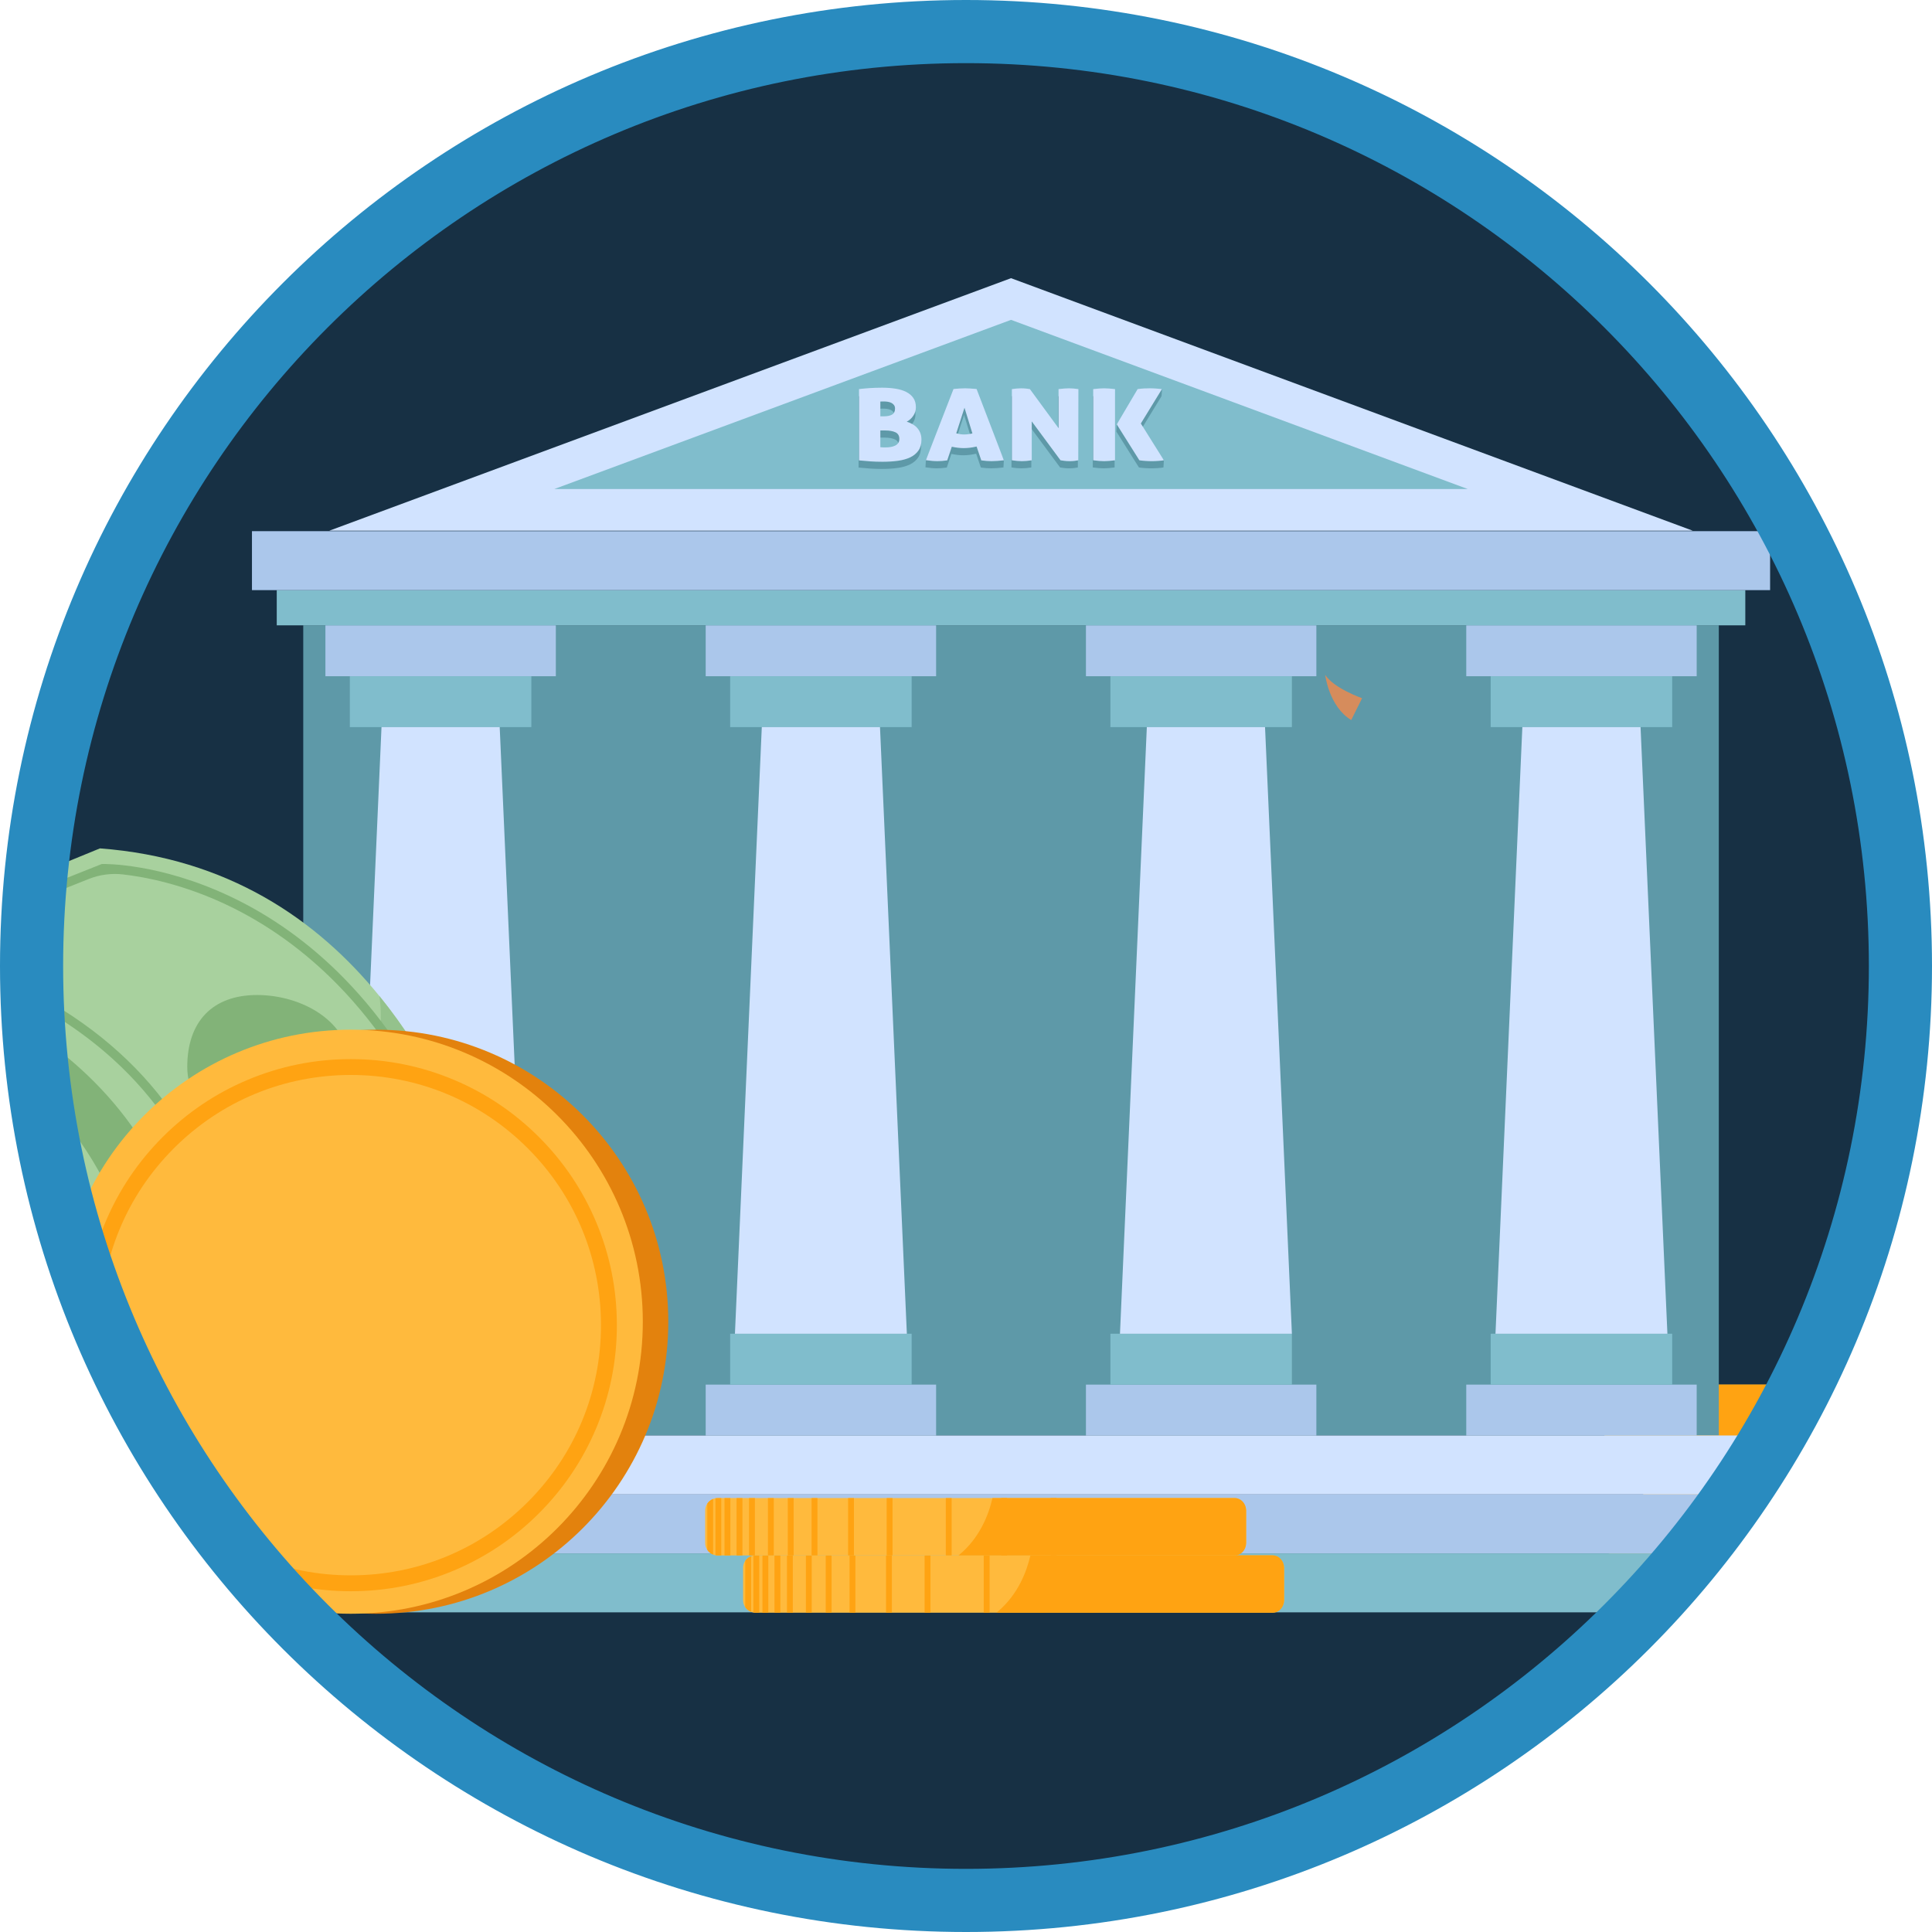 <?xml version="1.0" encoding="UTF-8"?>
<svg preserveAspectRatio="xMidYMid slice" xmlns="http://www.w3.org/2000/svg" xmlns:xlink="http://www.w3.org/1999/xlink" width="306px" height="306px" viewBox="0 0 306 306" version="1.1">
  <title>icon/centralbanks</title>
  <defs>
    <path d="M0,148 C0,229.733 66.267,296 148,296 L148,296 C229.738,296 296,229.733 296,148 L296,148 C296,66.262 229.738,0 148,0 L148,0 C66.267,0 0,66.262 0,148" id="path-1"></path>
    <path d="M0,148 C0,229.733 66.267,296 148,296 L148,296 C229.738,296 296,229.733 296,148 L296,148 C296,66.262 229.738,0 148,0 L148,0 C66.267,0 0,66.262 0,148" id="path-3"></path>
    <path d="M0,148 C0,229.733 66.267,296 148,296 L148,296 C229.738,296 296,229.733 296,148 L296,148 C296,66.262 229.738,0 148,0 L148,0 C66.267,0 0,66.262 0,148 L0,148 Z" id="path-5"></path>
  </defs>
  <g id="Africa-Nenda" stroke="none" stroke-width="1" fill="none" fill-rule="evenodd">
    <g id="Styleguide" transform="translate(-145, -3007)">
      <g id="icon/centralbanks" transform="translate(150, 3012)">
        <path d="M148,296 C229.738,296 296,229.738 296,148 C296,66.262 229.738,0 148,0 C66.262,0 0,66.262 0,148 C0,229.738 66.262,296 148,296" id="Fill-1" fill="#173044"></path>
        <g id="Group-140">
          <g id="Group-5">
            <mask id="mask-2" fill="white">
              <use xlink:href="#path-1"></use>
            </mask>
            <g id="Clip-4"></g>
            <path d="M345.323,243.297 L345.323,248.426 C345.323,248.838 345.198,249.218 344.985,249.53 C344.761,249.864 344.438,250.124 344.058,250.27 C343.938,250.317 343.818,250.353 343.693,250.374 C343.579,250.395 343.464,250.405 343.344,250.405 L261.622,250.405 C260.57,250.405 259.7,249.572 259.648,248.531 C259.643,248.494 259.643,248.463 259.643,248.426 L259.643,243.297 C259.643,243.261 259.643,243.229 259.648,243.193 C259.695,242.235 260.439,241.448 261.387,241.334 C261.465,241.323 261.543,241.318 261.622,241.318 L343.344,241.318 C343.464,241.318 343.579,241.329 343.693,241.349 C343.818,241.375 343.938,241.407 344.058,241.454 C344.438,241.599 344.761,241.86 344.985,242.193 C345.198,242.511 345.323,242.886 345.323,243.297" id="Fill-3" fill="#FFBA3D" mask="url(#mask-2)"></path>
          </g>
          <g id="Group-8">
            <mask id="mask-4" fill="white">
              <use xlink:href="#path-3"></use>
            </mask>
            <g id="Clip-7"></g>
            <path d="M305.192,250.405 L261.406,250.405 C260.469,250.405 259.693,249.572 259.646,248.531 C259.646,248.494 259.641,248.463 259.641,248.426 L259.641,243.297 C259.641,243.266 259.646,243.229 259.646,243.198 C259.688,242.235 260.354,241.448 261.198,241.334 C261.266,241.323 261.339,241.318 261.406,241.318 L299.818,241.318 L299.818,241.334 C300.432,244.005 301.864,247.697 305.192,250.405" id="Fill-6" fill="#FFA312" mask="url(#mask-4)"></path>
          </g>
          <mask id="mask-6" fill="white">
            <use xlink:href="#path-5"></use>
          </mask>
          <g id="Clip-10"></g>
          <polygon id="Fill-9" fill="#FFA312" mask="url(#mask-6)" points="297.505 250.407 298.432 250.407 298.432 241.32 297.505 241.32"></polygon>
          <polygon id="Fill-11" fill="#FFA312" mask="url(#mask-6)" points="289.673 250.407 290.6 250.407 290.6 241.32 289.673 241.32"></polygon>
          <path d="M334.594,234.226 L334.594,239.355 C334.594,239.767 334.469,240.147 334.256,240.459 C334.032,240.793 333.709,241.053 333.329,241.199 C333.209,241.246 333.089,241.282 332.964,241.303 C332.928,241.308 332.891,241.313 332.849,241.319 C332.818,241.324 332.787,241.324 332.761,241.329 C332.745,241.329 332.73,241.329 332.714,241.334 C332.683,241.334 332.652,241.334 332.615,241.334 L250.892,241.334 C249.84,241.334 248.971,240.501 248.919,239.46 C248.913,239.423 248.913,239.392 248.913,239.355 L248.913,234.226 C248.913,234.189 248.913,234.158 248.919,234.122 C248.971,233.085 249.84,232.247 250.892,232.247 L332.615,232.247 C332.652,232.247 332.688,232.252 332.719,232.252 C332.803,232.257 332.886,232.268 332.964,232.278 C333.089,232.304 333.209,232.336 333.329,232.382 C333.386,232.403 333.443,232.429 333.5,232.461 C333.532,232.476 333.568,232.492 333.599,232.513 L333.61,232.518 C333.646,232.539 333.678,232.559 333.709,232.58 L333.73,232.591 C333.756,232.612 333.787,232.632 333.818,232.658 C333.886,232.71 333.954,232.768 334.011,232.83 C334.032,232.846 334.052,232.867 334.068,232.888 L334.078,232.898 L334.11,232.934 L334.12,232.945 C334.136,232.966 334.157,232.992 334.177,233.013 C334.203,233.049 334.23,233.085 334.256,233.122 C334.469,233.44 334.594,233.82 334.594,234.226" id="Fill-12" fill="#FFBA3D" mask="url(#mask-6)"></path>
          <path d="M294.463,241.334 L250.677,241.334 C249.74,241.334 248.964,240.501 248.917,239.46 C248.917,239.423 248.912,239.392 248.912,239.355 L248.912,234.226 C248.912,234.195 248.917,234.158 248.917,234.127 C248.964,233.085 249.74,232.247 250.677,232.247 L289.088,232.247 C289.099,232.32 289.12,232.388 289.135,232.461 C289.776,235.111 291.208,238.678 294.447,241.319 L294.463,241.334 Z" id="Fill-13" fill="#FFA312" mask="url(#mask-6)"></path>
          <polygon id="Fill-14" fill="#FFA312" mask="url(#mask-6)" points="295.547 241.336 296.474 241.336 296.474 232.249 295.547 232.249"></polygon>
          <polygon id="Fill-15" fill="#FFA312" mask="url(#mask-6)" points="286.777 241.336 287.704 241.336 287.704 232.249 286.777 232.249"></polygon>
          <polygon id="Fill-16" fill="#FFA312" mask="url(#mask-6)" points="278.945 241.336 279.872 241.336 279.872 232.249 278.945 232.249"></polygon>
          <path d="M340.603,225.351 L340.603,230.48 C340.603,230.891 340.478,231.272 340.264,231.584 C340.04,231.917 339.717,232.178 339.337,232.324 C339.217,232.37 339.098,232.407 338.973,232.428 C338.858,232.449 338.743,232.459 338.624,232.459 L256.901,232.459 C256.583,232.459 256.281,232.381 256.016,232.251 C255.422,231.949 254.995,231.355 254.932,230.662 C254.927,230.636 254.927,230.61 254.927,230.584 C254.922,230.548 254.922,230.517 254.922,230.48 L254.922,225.351 C254.922,225.314 254.922,225.283 254.927,225.246 C254.974,224.288 255.719,223.502 256.666,223.387 C256.745,223.377 256.823,223.372 256.901,223.372 L338.624,223.372 C338.743,223.372 338.858,223.382 338.973,223.403 C339.098,223.429 339.217,223.46 339.337,223.507 C339.717,223.653 340.04,223.913 340.264,224.247 C340.478,224.564 340.603,224.939 340.603,225.351" id="Fill-17" fill="#FFBA3D" mask="url(#mask-6)"></path>
          <path d="M300.471,232.458 L256.686,232.458 C256.405,232.458 256.139,232.386 255.899,232.25 C255.368,231.948 254.988,231.354 254.931,230.662 C254.931,230.636 254.926,230.61 254.926,230.584 C254.926,230.547 254.92,230.516 254.92,230.48 L254.92,225.35 C254.92,225.319 254.926,225.282 254.926,225.251 C254.967,224.288 255.634,223.501 256.477,223.387 C256.545,223.376 256.618,223.371 256.686,223.371 L295.097,223.371 L295.097,223.387 C295.696,225.991 297.071,229.563 300.221,232.25 C300.299,232.318 300.388,232.391 300.471,232.458" id="Fill-18" fill="#FFA312" mask="url(#mask-6)"></path>
          <polygon id="Fill-19" fill="#FFA312" mask="url(#mask-6)" points="301.557 232.457 302.483 232.457 302.483 223.37 301.557 223.37"></polygon>
          <polygon id="Fill-20" fill="#FFA312" mask="url(#mask-6)" points="292.787 232.457 293.714 232.457 293.714 223.37 292.787 223.37"></polygon>
          <polygon id="Fill-21" fill="#FFA312" mask="url(#mask-6)" points="284.949 232.457 285.876 232.457 285.876 223.37 284.949 223.37"></polygon>
          <path d="M334.594,216.279 L334.594,221.408 C334.594,221.82 334.469,222.2 334.256,222.512 C334.032,222.846 333.709,223.106 333.329,223.252 C333.209,223.299 333.089,223.335 332.964,223.356 C332.928,223.361 332.891,223.366 332.849,223.372 C332.829,223.377 332.808,223.377 332.787,223.377 C332.766,223.382 332.745,223.382 332.719,223.382 C332.688,223.387 332.652,223.387 332.615,223.387 L250.892,223.387 C249.84,223.387 248.971,222.554 248.919,221.513 C248.913,221.476 248.913,221.445 248.913,221.408 L248.913,216.279 C248.913,216.242 248.913,216.211 248.919,216.175 C248.971,215.138 249.84,214.3 250.892,214.3 L332.615,214.3 C332.735,214.3 332.849,214.31 332.964,214.331 C333.089,214.357 333.209,214.389 333.329,214.435 C333.709,214.581 334.032,214.842 334.256,215.175 C334.469,215.493 334.594,215.873 334.594,216.279" id="Fill-22" fill="#FFBA3D" mask="url(#mask-6)"></path>
          <path d="M294.463,223.387 L250.677,223.387 C249.74,223.387 248.964,222.554 248.917,221.513 C248.917,221.476 248.912,221.445 248.912,221.408 L248.912,216.279 C248.912,216.248 248.917,216.211 248.917,216.18 C248.964,215.138 249.74,214.3 250.677,214.3 L289.088,214.3 C289.698,216.972 291.125,220.664 294.447,223.372 L294.463,223.387 Z" id="Fill-23" fill="#FFA312" mask="url(#mask-6)"></path>
          <polygon id="Fill-24" fill="#FFA312" mask="url(#mask-6)" points="295.547 223.385 296.474 223.385 296.474 214.298 295.547 214.298"></polygon>
          <polygon id="Fill-25" fill="#FFA312" mask="url(#mask-6)" points="286.777 223.385 287.704 223.385 287.704 214.298 286.777 214.298"></polygon>
          <polygon id="Fill-26" fill="#FFA312" mask="url(#mask-6)" points="278.945 223.385 279.872 223.385 279.872 214.298 278.945 214.298"></polygon>
          <path d="M23.085,249.635 L11.993,248.682 C11.993,248.682 12.634,241.844 10.686,232.726 C9.243,225.987 6.39,218.004 0.823,210.614 C-8.676,198.007 -36.891,190.955 -36.891,190.955 L-36.891,189.32 L-35.875,189.211 C-35.875,189.211 -36.313,188.909 -36.891,188.732 L-36.891,184.873 C-36.057,184.863 -34.865,184.909 -33.683,185.185 C-34.344,185.024 -35.755,184.701 -36.891,184.613 L-36.891,182.582 C3.979,183.675 17.31,208.359 21.487,227.466 C24.158,239.693 23.085,249.635 23.085,249.635" id="Fill-27" fill="#82B378" mask="url(#mask-6)"></path>
          <path d="M71.624,246.047 L23.084,249.635 C22.834,242.157 20.881,234.428 18.996,228.565 C17.111,222.706 15.283,218.712 15.283,218.712 C0.764,186.893 -36.892,182.582 -36.892,182.582 L4.899,165.469 C25.089,166.99 39.253,176.681 49.158,188.857 C68.562,212.702 71.624,246.047 71.624,246.047" id="Fill-28" fill="#A8D19E" mask="url(#mask-6)"></path>
          <path d="M23.46,226.522 C22.819,226.839 22.158,227.157 21.486,227.464 C20.679,227.839 19.851,228.204 18.997,228.563 C20.882,234.427 22.835,242.16 23.085,249.633 L30.756,249.065 L24.548,248.946 L24.704,248.112 C24.725,248.003 26.397,238.458 23.46,226.522 L23.46,226.522 Z M66.459,222.361 L64.412,222.361 C66.49,228.506 68.5,236.026 68.282,241.65 L68.282,241.665 L68.011,246.316 L71.625,246.045 C71.625,246.045 70.672,235.672 66.459,222.361 L66.459,222.361 Z M43.03,214.268 L40.265,214.268 C36.661,218.268 31.672,222.262 24.777,225.855 C26.189,231.448 26.584,236.453 26.642,239.999 C26.694,243.608 26.418,246.269 26.246,247.54 L46.196,247.925 L66.563,246.42 L66.844,241.587 C67.016,237.161 65.688,230.641 63.006,222.725 C62.965,222.6 62.923,222.481 62.881,222.361 L43.03,222.361 L43.03,214.268 Z" id="Fill-29" fill="#94C28C" mask="url(#mask-6)"></path>
          <path d="M67.807,249.785 L24.553,248.946 L24.704,248.113 C24.725,247.988 26.948,235.308 21.762,220.888 C18.72,212.436 13.768,205.046 7.04,198.922 C-1.391,191.241 -12.661,185.528 -26.456,181.935 L-28.58,181.383 L5.181,167.947 L5.311,167.942 C5.675,167.937 14.372,167.807 25.553,173.092 C32.104,176.191 38.134,180.518 43.477,185.96 C50.148,192.746 55.757,201.291 60.152,211.353 C60.496,212.128 68.713,230.574 68.281,241.65 L68.281,241.666 L67.807,249.785 Z M26.245,247.54 L66.448,248.316 L66.844,241.588 C67.016,237.161 65.688,230.641 63.006,222.726 C60.97,216.711 58.855,211.983 58.834,211.936 C54.517,202.047 49.018,193.662 42.493,187.007 C37.275,181.69 31.396,177.456 25.006,174.425 C18.08,171.139 12.034,169.989 8.539,169.593 C6.701,169.384 4.842,169.629 3.124,170.317 L-20.274,179.628 C-21.493,180.112 -21.43,181.857 -20.18,182.258 C-8.802,185.924 0.671,191.168 8.039,197.886 C14.945,204.182 20.027,211.78 23.136,220.461 C25.902,228.184 26.568,235.349 26.641,240 C26.693,243.608 26.417,246.269 26.245,247.54 L26.245,247.54 Z" id="Fill-30" fill="#82B378" mask="url(#mask-6)"></path>
          <path d="M29.798,188.693 C22.674,188.693 18.727,192.953 18.727,200.082 C18.727,207.206 26.106,211.513 33.23,211.513 C40.354,211.513 44.531,207.206 44.531,200.082 C44.531,192.953 36.922,188.693 29.798,188.693" id="Fill-31" fill="#82B378" mask="url(#mask-6)"></path>
          <path d="M-31.142,243.262 L-31.142,248.392 C-31.142,248.803 -31.017,249.183 -30.803,249.496 C-30.58,249.829 -30.257,250.089 -29.877,250.235 C-29.757,250.282 -29.637,250.318 -29.512,250.339 C-29.397,250.36 -29.283,250.37 -29.163,250.37 L52.56,250.37 C52.888,250.37 53.2,250.287 53.471,250.147 C54.049,249.845 54.466,249.261 54.528,248.584 C54.533,248.553 54.533,248.522 54.533,248.496 C54.539,248.459 54.539,248.428 54.539,248.392 L54.539,243.262 C54.539,243.226 54.539,243.194 54.533,243.158 C54.481,242.122 53.612,241.283 52.56,241.283 L-29.163,241.283 C-29.283,241.283 -29.397,241.294 -29.512,241.314 C-29.637,241.341 -29.757,241.372 -29.877,241.419 C-30.257,241.564 -30.58,241.825 -30.803,242.158 C-31.017,242.476 -31.142,242.851 -31.142,243.262" id="Fill-32" fill="#FFBA3D" mask="url(#mask-6)"></path>
          <path d="M8.989,250.37 L52.775,250.37 C53.066,250.37 53.342,250.287 53.587,250.146 C54.103,249.844 54.473,249.261 54.53,248.584 C54.53,248.553 54.535,248.521 54.535,248.495 C54.535,248.459 54.54,248.428 54.54,248.391 L54.54,243.262 C54.54,243.23 54.535,243.194 54.535,243.163 C54.488,242.121 53.712,241.283 52.775,241.283 L14.364,241.283 C13.77,243.887 12.4,247.459 9.26,250.146 C9.172,250.219 9.078,250.297 8.989,250.37" id="Fill-33" fill="#FFA312" mask="url(#mask-6)"></path>
          <polygon id="Fill-35" fill="#FFA312" mask="url(#mask-6)" points="-2.39 250.371 -1.463 250.371 -1.463 241.284 -2.39 241.284"></polygon>
          <polygon id="Fill-36" fill="#FFA312" mask="url(#mask-6)" points="6.978 250.371 7.905 250.371 7.905 241.284 6.978 241.284"></polygon>
          <polygon id="Fill-37" fill="#FFA312" mask="url(#mask-6)" points="15.748 250.371 16.675 250.371 16.675 241.284 15.748 241.284"></polygon>
          <polygon id="Fill-38" fill="#FFA312" mask="url(#mask-6)" points="23.58 250.371 24.507 250.371 24.507 241.284 23.58 241.284"></polygon>
          <path d="M-37.821,234.176 L-37.821,239.306 C-37.821,239.717 -37.696,240.097 -37.482,240.41 C-37.258,240.743 -36.935,241.004 -36.555,241.149 C-36.435,241.196 -36.316,241.233 -36.191,241.254 C-36.076,241.274 -35.962,241.285 -35.842,241.285 L45.881,241.285 C46.933,241.285 47.803,240.452 47.855,239.41 C47.86,239.374 47.86,239.342 47.86,239.306 L47.86,234.176 C47.86,234.14 47.86,234.109 47.855,234.072 C47.808,233.114 47.063,232.328 46.115,232.213 C46.037,232.203 45.959,232.198 45.881,232.198 L-35.842,232.198 C-35.962,232.198 -36.076,232.208 -36.191,232.229 C-36.316,232.255 -36.435,232.286 -36.555,232.333 C-36.935,232.479 -37.258,232.739 -37.482,233.072 C-37.696,233.39 -37.821,233.765 -37.821,234.176" id="Fill-39" fill="#FFBA3D" mask="url(#mask-6)"></path>
          <path d="M2.311,241.285 L46.096,241.285 C47.033,241.285 47.809,240.452 47.856,239.41 C47.856,239.374 47.861,239.342 47.861,239.306 L47.861,234.176 C47.861,234.145 47.856,234.109 47.856,234.077 C47.815,233.114 47.148,232.328 46.304,232.213 C46.237,232.203 46.164,232.198 46.096,232.198 L7.685,232.198 L7.685,232.213 C7.07,234.885 5.638,238.577 2.311,241.285" id="Fill-40" fill="#FFA312" mask="url(#mask-6)"></path>
          <polygon id="Fill-41" fill="#FFA312" mask="url(#mask-6)" points="0.297 241.284 1.224 241.284 1.224 232.196 0.297 232.196"></polygon>
          <polygon id="Fill-42" fill="#FFA312" mask="url(#mask-6)" points="9.072 241.284 9.999 241.284 9.999 232.196 9.072 232.196"></polygon>
          <polygon id="Fill-43" fill="#FFA312" mask="url(#mask-6)" points="16.904 241.284 17.831 241.284 17.831 232.196 16.904 232.196"></polygon>
          <path d="M-27.091,225.105 L-27.091,230.235 C-27.091,230.646 -26.967,231.026 -26.753,231.339 C-26.529,231.672 -26.206,231.932 -25.826,232.078 C-25.706,232.125 -25.587,232.162 -25.462,232.182 C-25.425,232.188 -25.389,232.193 -25.347,232.198 C-25.316,232.203 -25.284,232.208 -25.258,232.208 C-25.243,232.208 -25.227,232.208 -25.212,232.214 C-25.18,232.214 -25.149,232.214 -25.113,232.214 L56.61,232.214 C57.662,232.214 58.532,231.38 58.584,230.339 C58.589,230.302 58.589,230.271 58.589,230.235 L58.589,225.105 C58.589,225.074 58.589,225.038 58.584,225.001 C58.532,223.965 57.662,223.126 56.61,223.126 L-25.113,223.126 C-25.149,223.126 -25.186,223.132 -25.217,223.132 C-25.3,223.137 -25.383,223.147 -25.462,223.158 C-25.587,223.184 -25.706,223.215 -25.826,223.262 C-25.883,223.283 -25.941,223.309 -25.998,223.34 C-26.029,223.356 -26.066,223.371 -26.097,223.392 L-26.107,223.397 C-26.144,223.418 -26.175,223.439 -26.206,223.46 L-26.227,223.47 C-26.253,223.491 -26.284,223.512 -26.316,223.538 C-26.383,223.59 -26.451,223.647 -26.508,223.71 C-26.529,223.725 -26.55,223.746 -26.566,223.767 L-26.576,223.777 L-26.607,223.814 L-26.618,223.824 C-26.633,223.845 -26.654,223.871 -26.675,223.892 C-26.701,223.928 -26.727,223.965 -26.753,224.001 C-26.967,224.319 -27.091,224.699 -27.091,225.105" id="Fill-44" fill="#FFBA3D" mask="url(#mask-6)"></path>
          <path d="M13.04,232.214 L56.825,232.214 C57.763,232.214 58.539,231.38 58.586,230.339 C58.586,230.302 58.591,230.271 58.591,230.235 L58.591,225.105 C58.591,225.074 58.586,225.038 58.586,225.006 C58.539,223.965 57.763,223.126 56.825,223.126 L18.414,223.126 C18.404,223.199 18.383,223.267 18.367,223.34 C17.727,225.991 16.295,229.558 13.055,232.198 L13.04,232.214 Z" id="Fill-45" fill="#FFA312" mask="url(#mask-6)"></path>
          <polygon id="Fill-46" fill="#FFA312" mask="url(#mask-6)" points="-4.452 232.212 -3.526 232.212 -3.526 223.125 -4.452 223.125"></polygon>
          <polygon id="Fill-47" fill="#FFA312" mask="url(#mask-6)" points="1.656 232.212 2.583 232.212 2.583 223.125 1.656 223.125"></polygon>
          <polygon id="Fill-48" fill="#FFA312" mask="url(#mask-6)" points="11.03 232.212 11.957 232.212 11.957 223.125 11.03 223.125"></polygon>
          <polygon id="Fill-49" fill="#FFA312" mask="url(#mask-6)" points="19.799 232.212 20.726 232.212 20.726 223.125 19.799 223.125"></polygon>
          <polygon id="Fill-50" fill="#FFA312" mask="url(#mask-6)" points="27.632 232.212 28.558 232.212 28.558 223.125 27.632 223.125"></polygon>
          <path d="M-33.1,216.23 L-33.1,221.359 C-33.1,221.771 -32.975,222.151 -32.761,222.463 C-32.537,222.797 -32.214,223.057 -31.834,223.203 C-31.714,223.25 -31.595,223.286 -31.47,223.307 C-31.355,223.328 -31.24,223.338 -31.121,223.338 L50.602,223.338 C50.92,223.338 51.222,223.26 51.488,223.13 C52.081,222.828 52.508,222.234 52.571,221.542 C52.576,221.516 52.576,221.49 52.576,221.464 C52.581,221.427 52.581,221.396 52.581,221.359 L52.581,216.23 C52.581,216.194 52.581,216.162 52.576,216.126 C52.529,215.168 51.784,214.381 50.837,214.267 C50.758,214.256 50.68,214.251 50.602,214.251 L-31.121,214.251 C-31.24,214.251 -31.355,214.262 -31.47,214.282 C-31.595,214.308 -31.714,214.34 -31.834,214.386 C-32.214,214.532 -32.537,214.793 -32.761,215.126 C-32.975,215.444 -33.1,215.824 -33.1,216.23" id="Fill-51" fill="#FFBA3D" mask="url(#mask-6)"></path>
          <path d="M7.032,223.338 L50.817,223.338 C51.099,223.338 51.364,223.265 51.604,223.13 C52.135,222.827 52.515,222.234 52.572,221.541 C52.572,221.515 52.577,221.489 52.577,221.463 C52.577,221.427 52.583,221.395 52.583,221.359 L52.583,216.229 C52.583,216.198 52.577,216.162 52.577,216.131 C52.536,215.167 51.869,214.381 51.026,214.266 C50.958,214.256 50.885,214.251 50.817,214.251 L12.406,214.251 L12.406,214.266 C11.807,216.87 10.432,220.442 7.282,223.13 C7.204,223.197 7.115,223.27 7.032,223.338" id="Fill-52" fill="#FFA312" mask="url(#mask-6)"></path>
          <polygon id="Fill-53" fill="#FFA312" mask="url(#mask-6)" points="-4.348 223.338 -3.421 223.338 -3.421 214.251 -4.348 214.251"></polygon>
          <polygon id="Fill-54" fill="#FFA312" mask="url(#mask-6)" points="5.02 223.338 5.947 223.338 5.947 214.251 5.02 214.251"></polygon>
          <polygon id="Fill-55" fill="#FFA312" mask="url(#mask-6)" points="13.79 223.338 14.717 223.338 14.717 214.251 13.79 214.251"></polygon>
          <polygon id="Fill-56" fill="#FFA312" mask="url(#mask-6)" points="21.622 223.338 22.549 223.338 22.549 214.251 21.622 214.251"></polygon>
          <path d="M-27.091,207.159 L-27.091,212.288 C-27.091,212.7 -26.967,213.08 -26.753,213.392 C-26.529,213.726 -26.206,213.986 -25.826,214.132 C-25.706,214.179 -25.587,214.215 -25.462,214.236 C-25.425,214.241 -25.389,214.246 -25.347,214.252 C-25.326,214.257 -25.305,214.257 -25.284,214.257 C-25.264,214.262 -25.243,214.262 -25.217,214.262 C-25.186,214.267 -25.149,214.267 -25.113,214.267 L56.61,214.267 C57.662,214.267 58.532,213.434 58.584,212.392 C58.589,212.356 58.589,212.325 58.589,212.288 L58.589,207.159 C58.589,207.122 58.589,207.091 58.584,207.055 C58.532,206.018 57.662,205.18 56.61,205.18 L-25.113,205.18 C-25.232,205.18 -25.347,205.19 -25.462,205.211 C-25.587,205.237 -25.706,205.269 -25.826,205.315 C-26.206,205.461 -26.529,205.722 -26.753,206.055 C-26.967,206.373 -27.091,206.747 -27.091,207.159" id="Fill-57" fill="#FFBA3D" mask="url(#mask-6)"></path>
          <path d="M13.04,214.267 L56.825,214.267 C57.763,214.267 58.539,213.433 58.586,212.392 C58.586,212.356 58.591,212.324 58.591,212.288 L58.591,207.158 C58.591,207.127 58.586,207.091 58.586,207.059 C58.539,206.018 57.763,205.179 56.825,205.179 L18.414,205.179 C17.805,207.851 16.378,211.543 13.055,214.251 L13.04,214.267 Z" id="Fill-58" fill="#FFA312" mask="url(#mask-6)"></path>
          <polygon id="Fill-59" fill="#FFA312" mask="url(#mask-6)" points="-4.452 214.267 -3.526 214.267 -3.526 205.179 -4.452 205.179"></polygon>
          <polygon id="Fill-60" fill="#FFA312" mask="url(#mask-6)" points="1.656 214.267 2.583 214.267 2.583 205.179 1.656 205.179"></polygon>
          <polygon id="Fill-61" fill="#FFA312" mask="url(#mask-6)" points="11.03 214.267 11.957 214.267 11.957 205.179 11.03 205.179"></polygon>
          <polygon id="Fill-62" fill="#FFA312" mask="url(#mask-6)" points="19.799 214.267 20.726 214.267 20.726 205.179 19.799 205.179"></polygon>
          <polygon id="Fill-63" fill="#FFA312" mask="url(#mask-6)" points="27.632 214.267 28.558 214.267 28.558 205.179 27.632 205.179"></polygon>
          <polygon id="Fill-64" fill="#5E99A8" mask="url(#mask-6)" points="43.03 222.359 267.233 222.359 267.233 94.044 43.03 94.044"></polygon>
          <polygon id="Fill-65" fill="#ABC7EB" mask="url(#mask-6)" points="46.54 102.105 83.035 102.105 83.035 94.049 46.54 94.049"></polygon>
          <polygon id="Fill-66" fill="#80BDCC" mask="url(#mask-6)" points="50.41 110.162 79.156 110.162 79.156 102.105 50.41 102.105"></polygon>
          <polygon id="Fill-67" fill="#ABC7EB" mask="url(#mask-6)" points="227.234 102.105 263.729 102.105 263.729 94.049 227.234 94.049"></polygon>
          <polygon id="Fill-68" fill="#80BDCC" mask="url(#mask-6)" points="231.103 110.162 259.849 110.162 259.849 102.105 231.103 102.105"></polygon>
          <polygon id="Fill-69" fill="#ABC7EB" mask="url(#mask-6)" points="166.997 102.105 203.492 102.105 203.492 94.049 166.997 94.049"></polygon>
          <polygon id="Fill-70" fill="#80BDCC" mask="url(#mask-6)" points="170.872 110.162 199.618 110.162 199.618 102.105 170.872 102.105"></polygon>
          <polygon id="Fill-71" fill="#ABC7EB" mask="url(#mask-6)" points="106.771 102.105 143.266 102.105 143.266 94.049 106.771 94.049"></polygon>
          <polygon id="Fill-72" fill="#80BDCC" mask="url(#mask-6)" points="110.646 110.162 139.392 110.162 139.392 102.105 110.646 102.105"></polygon>
          <polygon id="Fill-73" fill="#ABC7EB" mask="url(#mask-6)" points="46.54 222.359 83.035 222.359 83.035 214.303 46.54 214.303"></polygon>
          <polygon id="Fill-74" fill="#80BDCC" mask="url(#mask-6)" points="50.41 214.298 79.156 214.298 79.156 206.242 50.41 206.242"></polygon>
          <polygon id="Fill-75" fill="#ABC7EB" mask="url(#mask-6)" points="227.234 222.359 263.729 222.359 263.729 214.303 227.234 214.303"></polygon>
          <polygon id="Fill-76" fill="#80BDCC" mask="url(#mask-6)" points="231.103 214.298 259.849 214.298 259.849 206.242 231.103 206.242"></polygon>
          <polygon id="Fill-77" fill="#ABC7EB" mask="url(#mask-6)" points="166.997 222.359 203.492 222.359 203.492 214.303 166.997 214.303"></polygon>
          <polygon id="Fill-78" fill="#80BDCC" mask="url(#mask-6)" points="170.872 214.298 199.618 214.298 199.618 206.242 170.872 206.242"></polygon>
          <polygon id="Fill-79" fill="#ABC7EB" mask="url(#mask-6)" points="106.771 222.359 143.266 222.359 143.266 214.303 106.771 214.303"></polygon>
          <polygon id="Fill-80" fill="#80BDCC" mask="url(#mask-6)" points="110.646 214.298 139.392 214.298 139.392 206.242 110.646 206.242"></polygon>
          <polygon id="Fill-81" fill="#D1E3FF" mask="url(#mask-6)" points="78.401 206.244 51.17 206.244 55.425 110.164 74.146 110.164"></polygon>
          <polygon id="Fill-82" fill="#D1E3FF" mask="url(#mask-6)" points="138.633 206.244 111.403 206.244 115.657 110.164 134.378 110.164"></polygon>
          <polygon id="Fill-83" fill="#D1E3FF" mask="url(#mask-6)" points="199.617 206.244 172.387 206.244 176.641 110.164 195.363 110.164"></polygon>
          <polygon id="Fill-84" fill="#D1E3FF" mask="url(#mask-6)" points="259.093 206.244 231.863 206.244 236.117 110.164 254.839 110.164"></polygon>
          <polygon id="Fill-85" fill="#80BDCC" mask="url(#mask-6)" points="38.833 94.044 271.431 94.044 271.431 88.462 38.833 88.462"></polygon>
          <polygon id="Fill-86" fill="#ABC7EB" mask="url(#mask-6)" points="34.907 88.467 275.357 88.467 275.357 79.129 34.907 79.129"></polygon>
          <polygon id="Fill-87" fill="#D1E3FF" mask="url(#mask-6)" points="33.771 231.697 274.222 231.697 274.222 222.359 33.771 222.359"></polygon>
          <polygon id="Fill-88" fill="#ABC7EB" mask="url(#mask-6)" points="25.554 241.034 282.445 241.034 282.445 231.697 25.554 231.697"></polygon>
          <polygon id="Fill-89" fill="#80BDCC" mask="url(#mask-6)" points="14.467 250.371 293.526 250.371 293.526 241.034 14.467 241.034"></polygon>
          <polygon id="Fill-90" fill="#D1E3FF" mask="url(#mask-6)" points="47.162 79.053 155.131 39.059 263.1 79.053"></polygon>
          <polygon id="Fill-91" fill="#80BDCC" mask="url(#mask-6)" points="82.799 72.453 155.132 45.66 227.466 72.453"></polygon>
          <path d="M140.875,65.767 C140.875,66.46 140.719,67.038 140.406,67.486 C140.094,67.939 139.662,68.298 139.115,68.564 C138.568,68.824 137.917,69.012 137.162,69.116 C136.407,69.22 135.584,69.272 134.699,69.272 C133.996,69.272 133.366,69.251 132.803,69.21 C132.241,69.168 131.637,69.116 130.986,69.053 L130.986,57.763 C131.48,57.701 132.022,57.649 132.611,57.607 C133.194,57.565 133.876,57.539 134.662,57.539 C135.402,57.539 136.094,57.591 136.74,57.69 C137.386,57.789 137.948,57.961 138.433,58.195 C138.912,58.435 139.297,58.747 139.573,59.143 C139.854,59.539 139.995,60.034 139.995,60.638 C139.995,61.133 139.859,61.58 139.583,61.987 C139.313,62.393 138.964,62.705 138.547,62.924 C138.849,63.018 139.141,63.143 139.417,63.299 C139.698,63.45 139.948,63.637 140.162,63.867 C140.375,64.09 140.547,64.361 140.677,64.679 C140.807,64.991 140.875,65.356 140.875,65.767 L140.875,65.767 Z M134.365,62.075 L134.912,62.075 C135.475,62.075 135.912,61.981 136.225,61.799 C136.537,61.612 136.693,61.294 136.693,60.841 C136.693,60.622 136.636,60.435 136.527,60.289 C136.417,60.143 136.277,60.023 136.105,59.94 C135.938,59.857 135.745,59.799 135.537,59.768 C135.329,59.737 135.131,59.721 134.933,59.721 L134.652,59.721 C134.537,59.721 134.444,59.726 134.365,59.737 L134.365,62.075 Z M134.365,64.314 L134.365,66.965 C134.459,66.975 134.574,66.986 134.709,66.991 C134.845,66.996 135.027,66.996 135.246,66.996 C135.496,66.996 135.745,66.975 136.001,66.934 C136.251,66.892 136.485,66.824 136.693,66.72 C136.902,66.621 137.068,66.486 137.193,66.314 C137.313,66.137 137.375,65.918 137.375,65.658 C137.375,65.153 137.172,64.804 136.761,64.606 C136.35,64.413 135.818,64.314 135.167,64.314 L134.365,64.314 Z" id="Fill-92" fill="#5E99A8" mask="url(#mask-6)"></path>
          <path d="M144.959,69.051 C144.657,69.093 144.386,69.124 144.136,69.145 C143.891,69.166 143.652,69.176 143.417,69.176 C143.178,69.176 142.912,69.166 142.605,69.14 C142.298,69.114 141.954,69.072 141.579,69.02 L141.647,67.885 L145.953,57.746 C146.292,57.714 146.61,57.688 146.901,57.667 C147.198,57.647 147.495,57.636 147.792,57.636 C148.042,57.636 148.312,57.647 148.604,57.667 C148.896,57.688 149.234,57.714 149.609,57.746 L153.999,67.9 L153.931,69.036 C153.187,69.129 152.536,69.176 151.973,69.176 C151.713,69.176 151.453,69.166 151.192,69.145 C150.932,69.124 150.651,69.093 150.354,69.051 L149.609,66.859 C149.245,66.942 148.896,67.005 148.562,67.046 C148.234,67.088 147.901,67.109 147.578,67.109 C147.276,67.109 146.974,67.093 146.662,67.051 C146.344,67.015 146.021,66.963 145.683,66.89 L144.959,69.051 Z M147.693,60.714 L146.386,64.771 C146.604,64.828 146.818,64.87 147.011,64.901 C147.208,64.932 147.406,64.948 147.615,64.948 C147.839,64.948 148.057,64.932 148.271,64.906 C148.484,64.88 148.713,64.843 148.948,64.786 L147.693,60.714 Z" id="Fill-93" fill="#5E99A8" mask="url(#mask-6)"></path>
          <path d="M155.2,57.763 C155.486,57.721 155.746,57.69 155.981,57.669 C156.215,57.648 156.444,57.638 156.663,57.638 C156.902,57.638 157.142,57.648 157.397,57.674 C157.652,57.7 157.871,57.731 158.053,57.763 L162.589,63.949 L162.589,57.763 C162.928,57.721 163.23,57.69 163.506,57.669 C163.782,57.648 164.026,57.638 164.25,57.638 C164.469,57.638 164.703,57.648 164.953,57.669 C165.198,57.69 165.458,57.721 165.734,57.763 L165.714,69.037 C165.583,69.068 165.396,69.1 165.146,69.131 C164.901,69.162 164.63,69.178 164.344,69.178 C164.021,69.178 163.724,69.157 163.464,69.12 C163.204,69.084 163.016,69.058 162.902,69.037 L158.345,62.877 L158.345,69.037 C157.772,69.131 157.251,69.178 156.783,69.178 C156.314,69.178 155.788,69.131 155.2,69.037 L155.2,57.763 Z" id="Fill-94" fill="#5E99A8" mask="url(#mask-6)"></path>
          <path d="M168.078,57.763 C168.433,57.721 168.75,57.69 169.037,57.669 C169.323,57.648 169.578,57.638 169.797,57.638 C170.031,57.638 170.297,57.648 170.588,57.669 C170.885,57.69 171.198,57.721 171.536,57.763 L171.536,69.037 C170.849,69.131 170.276,69.178 169.818,69.178 C169.333,69.178 168.755,69.131 168.078,69.037 L168.078,57.763 Z M175.624,63.21 L179.342,67.902 L179.275,69.037 C179.056,69.079 178.759,69.11 178.389,69.136 C178.015,69.162 177.681,69.178 177.379,69.178 C177.004,69.178 176.64,69.162 176.286,69.136 C175.937,69.11 175.635,69.079 175.39,69.037 L171.812,63.35 L171.88,62.215 L175.114,57.763 C175.504,57.711 175.843,57.674 176.129,57.659 C176.416,57.643 176.707,57.638 177.009,57.638 C177.155,57.638 177.317,57.638 177.499,57.643 C177.681,57.648 177.858,57.659 178.035,57.674 C178.212,57.69 178.869,56.612 179.03,56.627 C179.051,57.002 178.988,57.44 178.962,57.763 L175.624,63.21 Z" id="Fill-95" fill="#5E99A8" mask="url(#mask-6)"></path>
          <path d="M140.943,64.633 C140.943,65.325 140.787,65.903 140.474,66.351 C140.162,66.804 139.73,67.163 139.183,67.429 C138.636,67.689 137.985,67.877 137.23,67.981 C136.475,68.085 135.652,68.137 134.767,68.137 C134.064,68.137 133.434,68.116 132.871,68.075 C132.309,68.033 131.705,67.981 131.054,67.919 L131.054,56.628 C131.549,56.566 132.09,56.514 132.679,56.472 C133.262,56.431 133.944,56.405 134.731,56.405 C135.47,56.405 136.163,56.457 136.808,56.556 C137.454,56.655 138.017,56.826 138.501,57.061 C138.98,57.3 139.365,57.613 139.641,58.009 C139.922,58.404 140.063,58.899 140.063,59.503 C140.063,59.998 139.928,60.446 139.652,60.852 C139.381,61.258 139.032,61.57 138.615,61.789 C138.917,61.883 139.209,62.008 139.485,62.164 C139.766,62.315 140.016,62.503 140.23,62.732 C140.443,62.956 140.615,63.227 140.745,63.544 C140.875,63.857 140.943,64.221 140.943,64.633 L140.943,64.633 Z M134.434,60.94 L134.98,60.94 C135.543,60.94 135.98,60.847 136.293,60.664 C136.605,60.477 136.761,60.159 136.761,59.706 C136.761,59.487 136.704,59.3 136.595,59.154 C136.485,59.008 136.345,58.889 136.173,58.805 C136.006,58.722 135.814,58.665 135.605,58.633 C135.397,58.602 135.199,58.587 135.001,58.587 L134.72,58.587 C134.606,58.587 134.512,58.592 134.434,58.602 L134.434,60.94 Z M134.434,63.18 L134.434,65.83 C134.527,65.841 134.642,65.851 134.777,65.856 C134.913,65.862 135.095,65.862 135.314,65.862 C135.564,65.862 135.814,65.841 136.069,65.799 C136.319,65.757 136.553,65.69 136.761,65.586 C136.97,65.487 137.136,65.351 137.261,65.179 C137.381,65.002 137.444,64.784 137.444,64.523 C137.444,64.018 137.241,63.669 136.829,63.471 C136.418,63.279 135.887,63.18 135.236,63.18 L134.434,63.18 Z" id="Fill-96" fill="#D1E3FF" mask="url(#mask-6)"></path>
          <path d="M145.027,67.916 C144.725,67.958 144.454,67.989 144.204,68.01 C143.959,68.031 143.72,68.041 143.486,68.041 C143.251,68.041 142.98,68.031 142.673,68.005 C142.366,67.979 142.022,67.937 141.647,67.885 L146.022,56.611 C146.36,56.58 146.678,56.553 146.969,56.533 C147.266,56.512 147.563,56.501 147.86,56.501 C148.11,56.501 148.381,56.512 148.672,56.533 C148.964,56.553 149.302,56.58 149.677,56.611 L154,67.901 C153.255,67.995 152.604,68.041 152.042,68.041 C151.781,68.041 151.521,68.031 151.26,68.01 C151,67.989 150.719,67.958 150.422,67.916 L149.677,65.724 C149.313,65.807 148.964,65.87 148.631,65.912 C148.303,65.953 147.969,65.974 147.646,65.974 C147.344,65.974 147.042,65.958 146.73,65.917 C146.412,65.88 146.089,65.828 145.751,65.755 L145.027,67.916 Z M147.761,59.579 L146.454,63.636 C146.673,63.693 146.886,63.735 147.079,63.766 C147.277,63.797 147.475,63.813 147.683,63.813 C147.907,63.813 148.126,63.797 148.339,63.771 C148.553,63.745 148.782,63.709 149.016,63.651 L147.761,59.579 Z" id="Fill-97" fill="#D1E3FF" mask="url(#mask-6)"></path>
          <path d="M155.268,56.628 C155.554,56.586 155.815,56.555 156.049,56.534 C156.283,56.513 156.512,56.503 156.731,56.503 C156.971,56.503 157.21,56.513 157.465,56.539 C157.721,56.565 157.939,56.597 158.121,56.628 L162.657,62.815 L162.657,56.628 C162.996,56.586 163.298,56.555 163.574,56.534 C163.85,56.513 164.095,56.503 164.319,56.503 C164.537,56.503 164.772,56.513 165.022,56.534 C165.266,56.555 165.527,56.586 165.803,56.628 L165.782,67.902 C165.652,67.934 165.464,67.965 165.214,67.996 C164.969,68.027 164.699,68.043 164.412,68.043 C164.089,68.043 163.793,68.022 163.532,67.986 C163.272,67.949 163.084,67.923 162.97,67.902 L158.413,61.742 L158.413,67.902 C157.84,67.996 157.32,68.043 156.851,68.043 C156.382,68.043 155.856,67.996 155.268,67.902 L155.268,56.628 Z" id="Fill-98" fill="#D1E3FF" mask="url(#mask-6)"></path>
          <path d="M168.147,56.628 C168.501,56.586 168.818,56.555 169.105,56.534 C169.391,56.513 169.646,56.503 169.865,56.503 C170.099,56.503 170.365,56.513 170.657,56.534 C170.954,56.555 171.266,56.586 171.604,56.628 L171.604,67.902 C170.917,67.996 170.344,68.043 169.886,68.043 C169.402,68.043 168.824,67.996 168.147,67.902 L168.147,56.628 Z M175.692,62.075 L179.343,67.902 C179.124,67.944 178.827,67.975 178.458,68.001 C178.083,68.027 177.749,68.043 177.447,68.043 C177.072,68.043 176.708,68.027 176.354,68.001 C176.005,67.975 175.703,67.944 175.458,67.902 L171.88,62.216 L175.182,56.628 C175.573,56.576 175.911,56.539 176.198,56.524 C176.484,56.508 176.776,56.503 177.078,56.503 C177.223,56.503 177.385,56.503 177.567,56.508 C177.749,56.513 177.927,56.524 178.104,56.539 C178.281,56.555 178.447,56.571 178.614,56.586 C178.775,56.602 178.916,56.618 179.031,56.628 L175.692,62.075 Z" id="Fill-99" fill="#D1E3FF" mask="url(#mask-6)"></path>
          <path d="M112.695,243.32 L112.695,248.449 C112.695,248.861 112.82,249.241 113.033,249.553 C113.257,249.887 113.58,250.147 113.96,250.293 C114.08,250.34 114.2,250.376 114.325,250.397 C114.439,250.418 114.554,250.428 114.673,250.428 L196.396,250.428 C196.714,250.428 197.016,250.35 197.282,250.22 C197.875,249.918 198.302,249.324 198.365,248.632 C198.37,248.606 198.37,248.58 198.37,248.554 C198.375,248.517 198.375,248.486 198.375,248.449 L198.375,243.32 C198.375,243.283 198.375,243.252 198.37,243.216 C198.323,242.258 197.578,241.471 196.631,241.357 C196.553,241.346 196.474,241.341 196.396,241.341 L114.673,241.341 C114.554,241.341 114.439,241.351 114.325,241.372 C114.2,241.398 114.08,241.43 113.96,241.476 C113.58,241.622 113.257,241.883 113.033,242.216 C112.82,242.534 112.695,242.914 112.695,243.32" id="Fill-100" fill="#FFBA3D" mask="url(#mask-6)"></path>
          <path d="M152.826,250.428 L196.611,250.428 C196.893,250.428 197.158,250.355 197.398,250.219 C197.929,249.917 198.309,249.324 198.366,248.631 C198.366,248.605 198.372,248.579 198.372,248.553 C198.372,248.517 198.377,248.485 198.377,248.449 L198.377,243.319 C198.377,243.288 198.372,243.252 198.372,243.22 C198.33,242.257 197.663,241.471 196.82,241.356 C196.752,241.346 196.679,241.341 196.611,241.341 L158.2,241.341 L158.2,241.356 C157.601,243.96 156.226,247.532 153.076,250.219 C152.998,250.287 152.909,250.36 152.826,250.428" id="Fill-101" fill="#FFA312" mask="url(#mask-6)"></path>
          <polygon id="Fill-102" fill="#FFA312" mask="url(#mask-6)" points="122.639 250.428 123.566 250.428 123.566 241.341 122.639 241.341"></polygon>
          <polygon id="Fill-103" fill="#FFA312" mask="url(#mask-6)" points="125.784 250.428 126.711 250.428 126.711 241.341 125.784 241.341"></polygon>
          <polygon id="Fill-104" fill="#FFA312" mask="url(#mask-6)" points="129.555 250.428 130.482 250.428 130.482 241.341 129.555 241.341"></polygon>
          <polygon id="Fill-105" fill="#FFA312" mask="url(#mask-6)" points="135.335 250.428 136.262 250.428 136.262 241.341 135.335 241.341"></polygon>
          <polygon id="Fill-106" fill="#FFA312" mask="url(#mask-6)" points="141.444 250.428 142.371 250.428 142.371 241.341 141.444 241.341"></polygon>
          <polygon id="Fill-107" fill="#FFA312" mask="url(#mask-6)" points="150.812 250.428 151.739 250.428 151.739 241.341 150.812 241.341"></polygon>
          <polygon id="Fill-108" fill="#FFA312" mask="url(#mask-6)" points="159.587 250.428 160.514 250.428 160.514 241.341 159.587 241.341"></polygon>
          <polygon id="Fill-109" fill="#FFA312" mask="url(#mask-6)" points="167.419 250.428 168.346 250.428 168.346 241.341 167.419 241.341"></polygon>
          <polygon id="Fill-110" fill="#FFA312" mask="url(#mask-6)" points="119.645 250.428 120.572 250.428 120.572 241.341 119.645 241.341"></polygon>
          <polygon id="Fill-111" fill="#FFA312" mask="url(#mask-6)" points="117.671 250.428 118.598 250.428 118.598 241.341 117.671 241.341"></polygon>
          <polygon id="Fill-112" fill="#FFA312" mask="url(#mask-6)" points="115.76 250.428 116.687 250.428 116.687 241.341 115.76 241.341"></polygon>
          <path d="M114.323,241.374 L114.323,250.393 C114.438,250.414 114.552,250.43 114.672,250.43 L115.25,250.43 L115.25,241.343 L114.672,241.343 C114.552,241.343 114.438,241.353 114.323,241.374" id="Fill-113" fill="#FFA312" mask="url(#mask-6)"></path>
          <path d="M113.033,242.215 L113.033,249.553 C113.257,249.886 113.58,250.147 113.96,250.292 L113.96,241.476 C113.58,241.622 113.257,241.882 113.033,242.215" id="Fill-114" fill="#FFA312" mask="url(#mask-6)"></path>
          <path d="M106.686,234.249 L106.686,239.378 C106.686,239.79 106.811,240.17 107.025,240.482 C107.248,240.816 107.571,241.076 107.951,241.222 C108.071,241.269 108.191,241.305 108.316,241.326 C108.352,241.331 108.389,241.336 108.431,241.342 C108.451,241.347 108.472,241.347 108.493,241.347 C108.514,241.352 108.535,241.352 108.561,241.352 C108.592,241.357 108.628,241.357 108.665,241.357 L190.388,241.357 C191.44,241.357 192.309,240.524 192.361,239.482 C192.367,239.446 192.367,239.415 192.367,239.378 L192.367,234.249 C192.367,234.212 192.367,234.181 192.361,234.145 C192.309,233.108 191.44,232.27 190.388,232.27 L108.665,232.27 C108.545,232.27 108.431,232.28 108.316,232.301 C108.191,232.327 108.071,232.358 107.951,232.405 C107.571,232.551 107.248,232.811 107.025,233.145 C106.811,233.462 106.686,233.843 106.686,234.249" id="Fill-115" fill="#FFBA3D" mask="url(#mask-6)"></path>
          <path d="M146.817,241.357 L190.603,241.357 C191.54,241.357 192.316,240.523 192.363,239.482 C192.363,239.445 192.368,239.414 192.368,239.378 L192.368,234.248 C192.368,234.217 192.363,234.181 192.363,234.149 C192.316,233.108 191.54,232.269 190.603,232.269 L152.192,232.269 C151.582,234.941 150.155,238.633 146.833,241.341 L146.817,241.357 Z" id="Fill-116" fill="#FFA312" mask="url(#mask-6)"></path>
          <polygon id="Fill-117" fill="#FFA312" mask="url(#mask-6)" points="116.629 241.357 117.556 241.357 117.556 232.269 116.629 232.269"></polygon>
          <polygon id="Fill-118" fill="#FFA312" mask="url(#mask-6)" points="119.775 241.357 120.702 241.357 120.702 232.269 119.775 232.269"></polygon>
          <polygon id="Fill-119" fill="#FFA312" mask="url(#mask-6)" points="123.545 241.357 124.472 241.357 124.472 232.269 123.545 232.269"></polygon>
          <polygon id="Fill-120" fill="#FFA312" mask="url(#mask-6)" points="129.326 241.357 130.252 241.357 130.252 232.269 129.326 232.269"></polygon>
          <polygon id="Fill-121" fill="#FFA312" mask="url(#mask-6)" points="135.434 241.357 136.361 241.357 136.361 232.269 135.434 232.269"></polygon>
          <polygon id="Fill-122" fill="#FFA312" mask="url(#mask-6)" points="144.803 241.357 145.729 241.357 145.729 232.269 144.803 232.269"></polygon>
          <polygon id="Fill-123" fill="#FFA312" mask="url(#mask-6)" points="153.577 241.357 154.504 241.357 154.504 232.269 153.577 232.269"></polygon>
          <polygon id="Fill-124" fill="#FFA312" mask="url(#mask-6)" points="161.41 241.357 162.337 241.357 162.337 232.269 161.41 232.269"></polygon>
          <polygon id="Fill-125" fill="#FFA312" mask="url(#mask-6)" points="113.635 241.357 114.562 241.357 114.562 232.269 113.635 232.269"></polygon>
          <polygon id="Fill-126" fill="#FFA312" mask="url(#mask-6)" points="111.661 241.357 112.588 241.357 112.588 232.269 111.661 232.269"></polygon>
          <polygon id="Fill-127" fill="#FFA312" mask="url(#mask-6)" points="109.75 241.357 110.677 241.357 110.677 232.269 109.75 232.269"></polygon>
          <path d="M108.314,232.303 L108.314,241.322 C108.429,241.343 108.544,241.359 108.663,241.359 L109.241,241.359 L109.241,232.271 L108.663,232.271 C108.544,232.271 108.429,232.282 108.314,232.303" id="Fill-128" fill="#FFA312" mask="url(#mask-6)"></path>
          <path d="M107.025,233.144 L107.025,240.482 C107.249,240.815 107.572,241.075 107.952,241.221 L107.952,232.405 C107.572,232.551 107.249,232.811 107.025,233.144" id="Fill-129" fill="#FFA312" mask="url(#mask-6)"></path>
          <path d="M29.016,213.537 L17.924,212.584 C17.924,212.584 18.565,205.746 16.617,196.628 C15.174,189.889 12.321,181.906 6.754,174.516 C-2.745,161.908 -30.96,154.857 -30.96,154.857 L-30.96,153.222 L-29.944,153.113 C-29.944,153.113 -30.382,152.811 -30.96,152.634 L-30.96,148.775 C-30.126,148.764 -28.934,148.811 -27.752,149.087 C-28.413,148.926 -29.824,148.603 -30.96,148.515 L-30.96,146.484 C9.91,147.577 23.241,172.261 27.417,191.368 C30.089,203.595 29.016,213.537 29.016,213.537" id="Fill-130" fill="#82B378" mask="url(#mask-6)"></path>
          <path d="M77.555,209.949 L29.015,213.537 C28.765,206.058 26.812,198.33 24.927,192.467 C23.042,186.608 21.214,182.614 21.214,182.614 C6.695,150.795 -30.961,146.484 -30.961,146.484 L10.83,129.371 C31.02,130.892 45.185,140.583 55.09,152.759 C74.493,176.604 77.555,209.949 77.555,209.949" id="Fill-131" fill="#A8D19E" mask="url(#mask-6)"></path>
          <path d="M55.09,152.76 C55.444,154.884 58.318,177.105 27.416,191.369 C26.609,191.739 25.781,192.108 24.927,192.468 C26.812,198.331 28.765,206.06 29.015,213.538 L77.555,209.95 C77.555,209.95 77.43,208.596 77.076,206.242 C75.66,196.91 70.587,171.804 55.09,152.76" id="Fill-132" fill="#94C28C" mask="url(#mask-6)"></path>
          <path d="M73.738,213.687 L30.484,212.848 L30.635,212.015 C30.656,211.89 32.879,199.209 27.692,184.79 C24.651,176.338 19.699,168.948 12.971,162.824 C4.539,155.143 -6.73,149.43 -20.525,145.837 L-22.649,145.285 L11.111,131.849 L11.242,131.844 C11.606,131.839 20.303,131.709 31.484,136.994 C38.035,140.093 44.065,144.42 49.408,149.862 C56.079,156.648 61.688,165.193 66.083,175.254 C66.427,176.03 74.644,194.476 74.212,205.552 L74.212,205.568 L73.738,213.687 Z M32.176,211.442 L72.379,212.218 L72.775,205.49 C72.947,201.063 71.619,194.543 68.937,186.628 C66.9,180.613 64.786,175.885 64.765,175.838 C60.448,165.949 54.949,157.564 48.424,150.909 C43.206,145.592 37.327,141.358 30.937,138.327 C24.011,135.041 17.965,133.891 14.47,133.495 C12.632,133.286 10.773,133.531 9.054,134.219 L-14.343,143.53 C-15.562,144.014 -15.499,145.759 -14.25,146.16 C-2.871,149.826 6.602,155.07 13.97,161.788 C20.876,168.084 25.958,175.682 29.067,184.363 C31.832,192.085 32.499,199.251 32.572,203.902 C32.624,207.51 32.348,210.171 32.176,211.442 L32.176,211.442 Z" id="Fill-133" fill="#82B378" mask="url(#mask-6)"></path>
          <path d="M35.73,152.595 C28.606,152.595 24.659,156.855 24.659,163.984 C24.659,171.108 32.038,175.415 39.162,175.415 C46.286,175.415 50.462,171.108 50.462,163.984 C50.462,156.855 42.854,152.595 35.73,152.595" id="Fill-134" fill="#82B378" mask="url(#mask-6)"></path>
          <path d="M8.345,204.341 C8.345,178.797 29.051,158.087 54.599,158.087 C80.142,158.087 100.848,178.797 100.848,204.341 C100.848,229.884 80.142,250.594 54.599,250.594 C29.051,250.594 8.345,229.884 8.345,204.341" id="Fill-135" fill="#E3820D" mask="url(#mask-6)"></path>
          <path d="M4.31,204.341 C4.31,178.797 25.015,158.087 50.564,158.087 C76.107,158.087 96.812,178.797 96.812,204.341 C96.812,229.884 76.107,250.594 50.564,250.594 C25.015,250.594 4.31,229.884 4.31,204.341" id="Fill-136" fill="#FFBA3D" mask="url(#mask-6)"></path>
          <path d="M50.563,247.028 C44.876,247.028 39.356,245.913 34.159,243.716 C29.139,241.591 24.634,238.555 20.765,234.686 C16.896,230.816 13.854,226.307 11.735,221.292 C9.537,216.095 8.423,210.575 8.423,204.888 C8.423,199.196 9.537,193.681 11.735,188.484 C13.854,183.464 16.896,178.959 20.765,175.09 C24.634,171.221 29.139,168.179 34.159,166.06 C39.356,163.862 44.876,162.748 50.563,162.748 C56.249,162.748 61.769,163.862 66.967,166.06 C71.987,168.179 76.491,171.221 80.361,175.09 C84.23,178.959 87.271,183.464 89.391,188.484 C91.588,193.681 92.703,199.196 92.703,204.888 C92.703,210.575 91.588,216.095 89.391,221.292 C87.271,226.307 84.23,230.816 80.361,234.686 C76.491,238.555 71.987,241.591 66.967,243.716 C61.769,245.913 56.249,247.028 50.563,247.028 M50.563,165.258 C39.976,165.258 30.029,169.382 22.541,176.866 C15.057,184.349 10.938,194.301 10.938,204.888 C10.938,215.47 15.057,225.421 22.541,232.905 C30.029,240.393 39.976,244.512 50.563,244.512 C61.15,244.512 71.096,240.393 78.585,232.905 C86.068,225.421 90.187,215.47 90.187,204.888 C90.187,194.301 86.068,184.349 78.585,176.866 C71.096,169.382 61.15,165.258 50.563,165.258" id="Fill-137" fill="#FFA312" mask="url(#mask-6)"></path>
          <path d="M204.889,101.89 C204.889,101.89 205.488,106.91 209.013,109.045 L210.732,105.587 C210.732,105.587 206.285,104.041 204.889,101.89" id="Fill-139" fill="#D68C5C" mask="url(#mask-6)"></path>
        </g>
        <path d="M148,296 C229.738,296 296,229.738 296,148 C296,66.262 229.738,0 148,0 C66.262,0 0,66.262 0,148 C0,229.738 66.262,296 148,296 Z" id="Stroke-141" stroke="#298BBF" stroke-width="10"></path>
      </g>
    </g>
  </g>
</svg>
